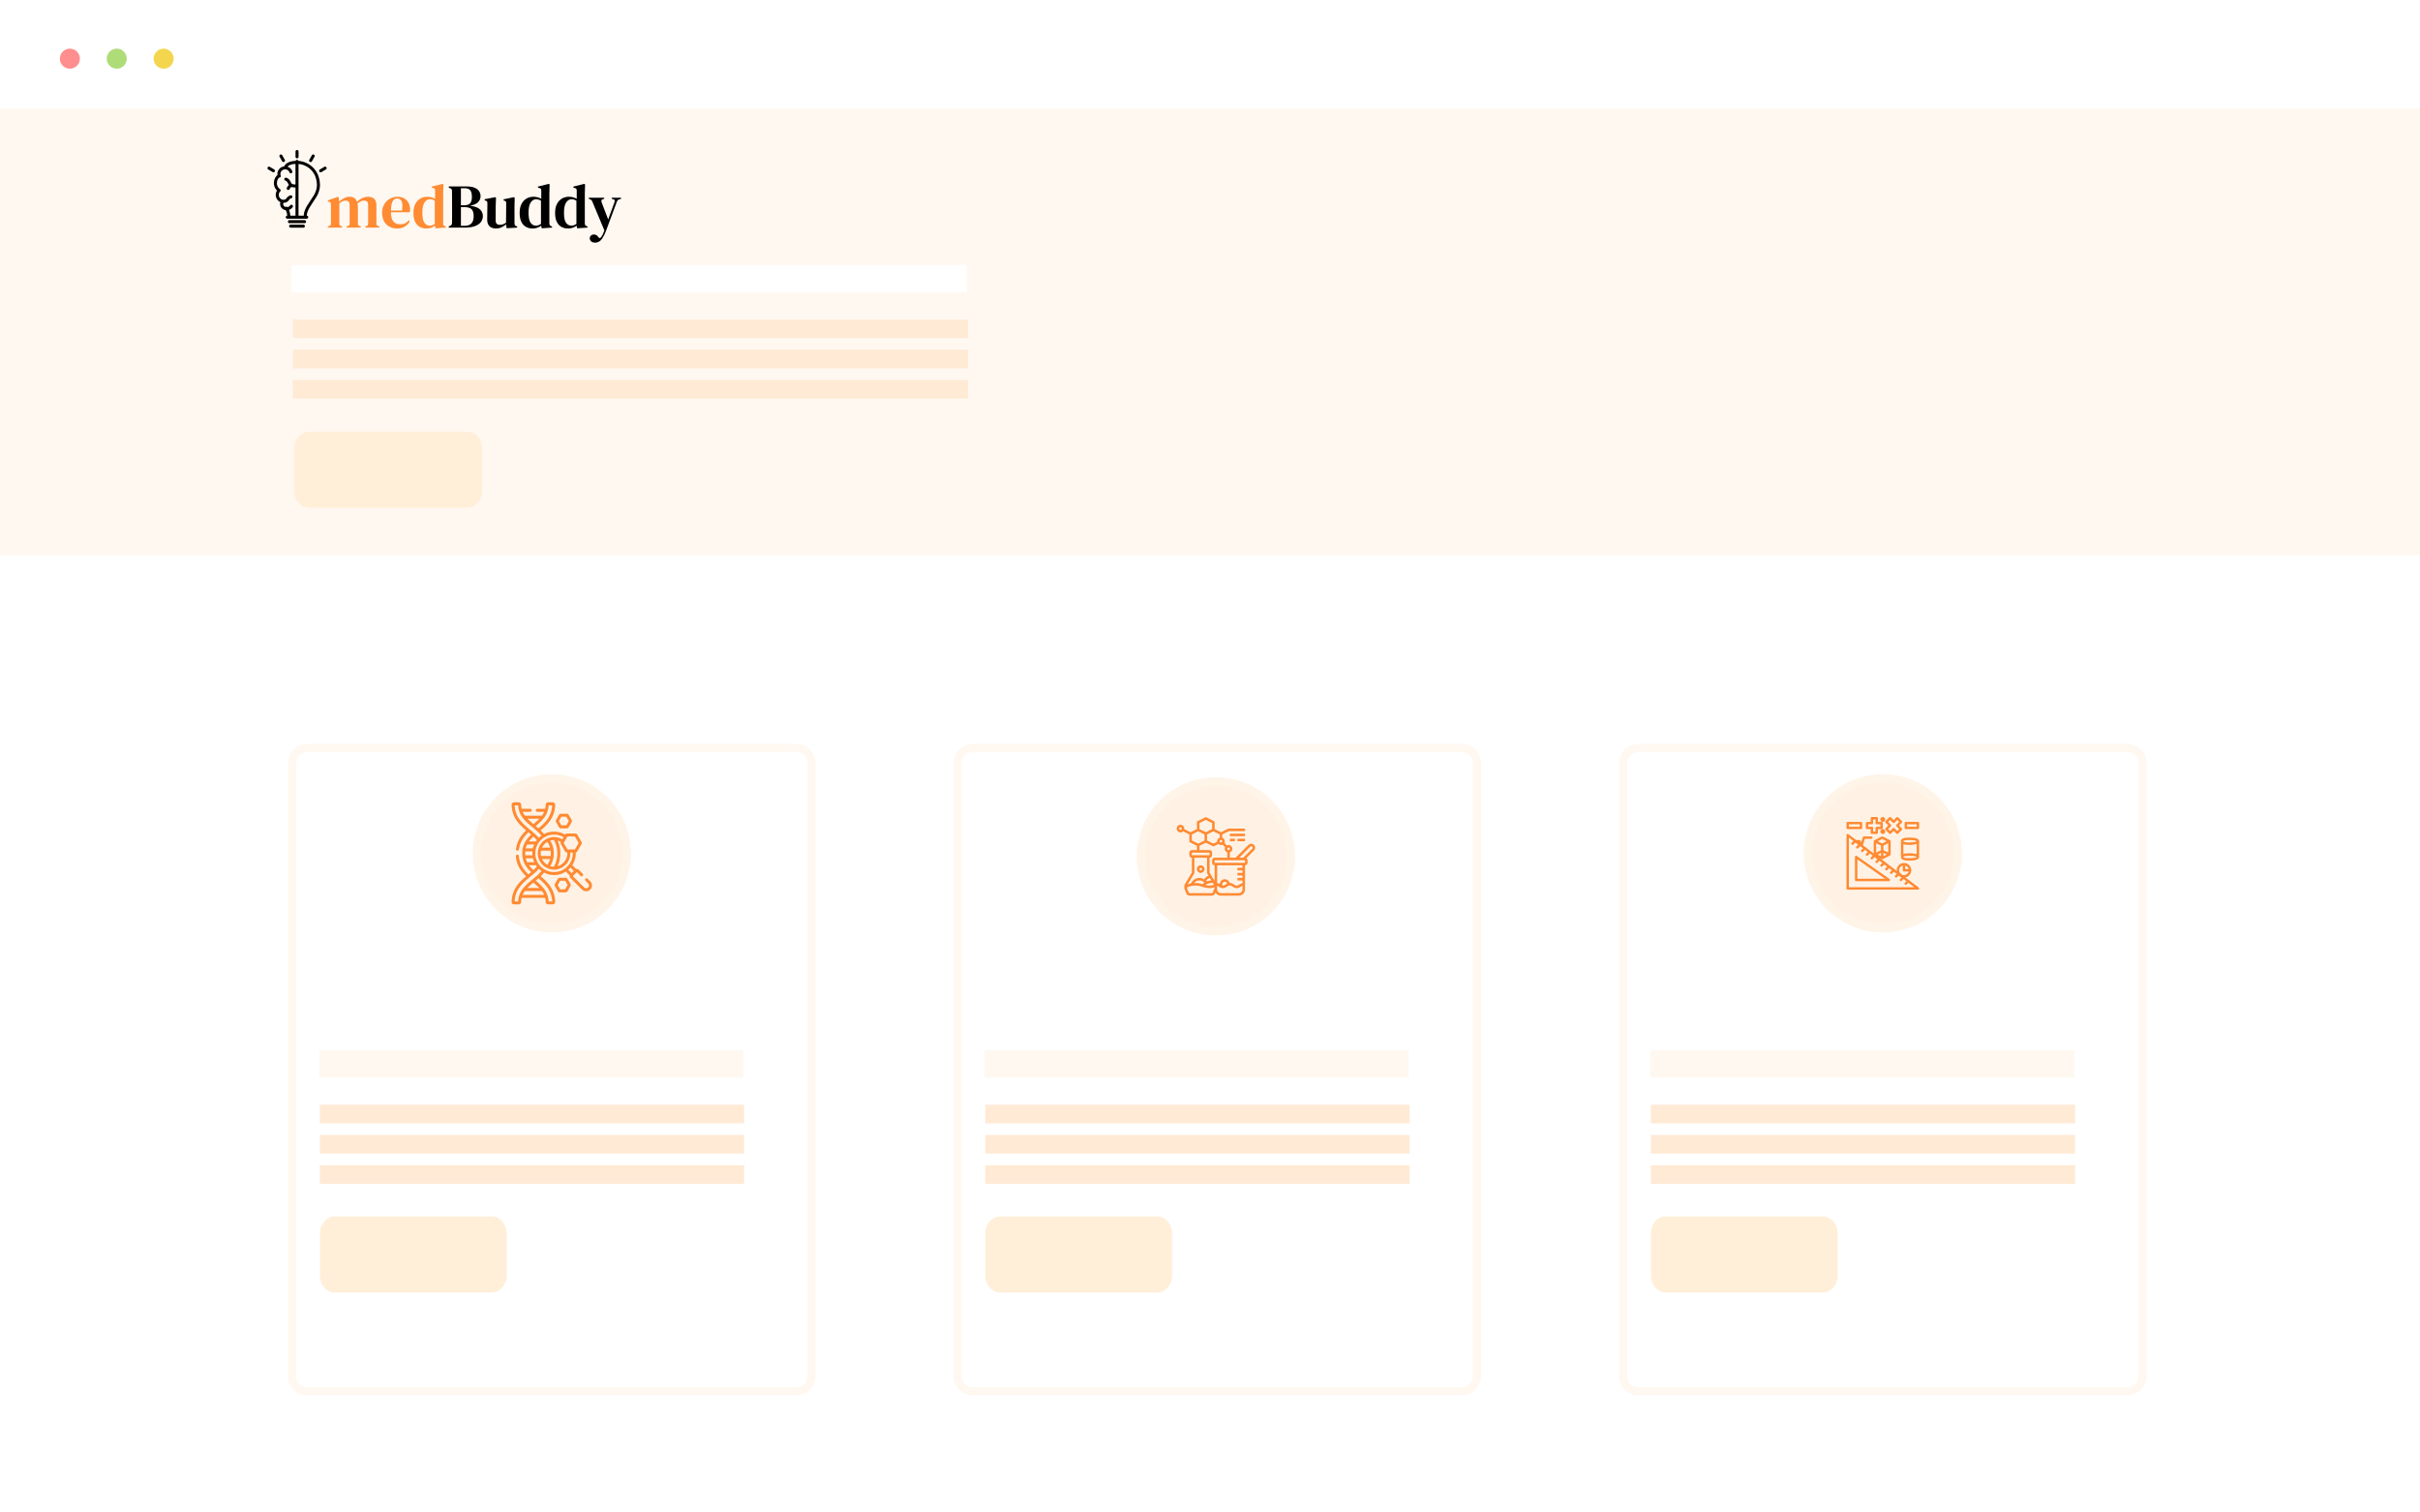 <?xml version="1.0" encoding="UTF-8"?>
<svg xmlns="http://www.w3.org/2000/svg" xmlns:xlink="http://www.w3.org/1999/xlink" xmlns:v="https://vecta.io/nano" height="100%" stroke-miterlimit="10" viewBox="0 0 800 500" width="100%" fill-rule="nonzero" stroke-linecap="round" stroke-linejoin="round">
  <rect x="0" y="0" width="800" height="500" fill="#808080" stroke="none"/>
  <style><![CDATA[.B{stroke-linejoin:miter}.C{stroke-width:2.7}.D{fill:#fff8f1}.E{fill:#ffefd9}.F{fill:#ffead5}.G{stroke:#fff8f1}.H{fill:#fff2e5}.I{stroke:#fff4e8}.J{fill:#ff8a32}.K{stroke-linecap:butt}]]></style>
  <clipPath id="A">
    <path d="M0 0h800v500H0z"></path>
  </clipPath>
  <g clip-path="url(#A)">
    <path d="M-35.549-31.066H838.83v564.676H-35.549V-31.066z" fill="#fff"></path>
    <path d="M19.782 19.395c0-1.83 1.483-3.314 3.314-3.314s3.314 1.483 3.314 3.314-1.484 3.314-3.314 3.314-3.314-1.483-3.314-3.314z" fill="#ff8e8e"></path>
    <use xlink:href="#C" fill="#aedc78"></use>
    <path d="M50.782 19.395c0-1.83 1.483-3.314 3.314-3.314s3.314 1.483 3.314 3.314-1.483 3.314-3.314 3.314-3.314-1.483-3.314-3.314z" fill="#f3d64e"></path>
    <path d="M-28.227 35.84h868.594v147.708H-28.227V35.84z" class="D"></path>
    <path d="M102.234 142.679h52.186c2.761 0 5 2.527 5 5.644v13.894c0 3.117-2.239 5.644-5 5.644h-52.186c-2.761 0-5-2.527-5-5.644v-13.894c0-3.117 2.239-5.644 5-5.644z" class="E"></path>
  </g>
  <path d="M108.389 75.244v-.412l.453-.123c.22-.069.364-.168.433-.299s.11-.305.123-.525v-4.077-1.153l-.02-1.112c0-.233-.035-.415-.103-.546s-.22-.223-.453-.278l-.433-.103v-.371l3.336-1.194.247.227.144 1.38a7.87 7.87 0 0 1 1.606-1.132c.59-.315 1.195-.474 1.812-.474.687 0 1.222.137 1.607.412s.679.693.885 1.256c.522-.522 1.098-.93 1.73-1.225s1.256-.443 1.873-.443c.934 0 1.634.233 2.101.7s.7 1.201.7 2.203v5.951c0 .439.192.714.576.824l.392.103v.412h-4.633v-.412l.37-.103c.371-.124.556-.405.556-.844v-6.033c0-.59-.106-.992-.319-1.205s-.559-.319-1.04-.319c-.37 0-.72.076-1.05.227s-.693.384-1.091.7a7.33 7.33 0 0 1 .123 1.421v5.23c.014.233.059.415.134.546s.223.223.443.278l.35.103v.412h-4.654v-.412l.433-.123c.219-.069.367-.168.442-.299s.114-.305.114-.525v-6.013c0-.563-.103-.961-.309-1.194s-.556-.35-1.05-.35c-.632 0-1.311.302-2.039.906v6.672c0 .453.192.727.577.824l.35.103v.412h-4.716zm23.001-10.193c.865 0 1.606.178 2.223.535s1.095.848 1.432 1.472.504 1.342.504 2.152l-.021.504c-.013.158-.041.305-.082.443h-6.198c.014 1.414.278 2.43.793 3.047s1.266.927 2.255.927c.686 0 1.242-.113 1.667-.34s.818-.546 1.174-.957l.33.309a4.51 4.51 0 0 1-1.678 1.761c-.707.419-1.548.628-2.523.628s-1.832-.206-2.574-.618-1.321-1.006-1.74-1.781-.628-1.706-.628-2.79c0-1.126.244-2.08.731-2.862s1.119-1.383 1.895-1.802 1.589-.628 2.44-.628zm-.103.597a1.66 1.66 0 0 0-1.04.34c-.295.226-.529.624-.7 1.194s-.271 1.369-.299 2.399h3.686c.151-1.386.096-2.389-.165-3.006s-.755-.927-1.482-.927zm9.636 9.884c-.809 0-1.537-.182-2.182-.546s-1.15-.927-1.514-1.688-.546-1.733-.546-2.914.206-2.166.618-2.955.962-1.383 1.648-1.781a4.43 4.43 0 0 1 2.265-.597 5.67 5.67 0 0 1 1.42.175 3.8 3.8 0 0 1 1.195.525v-2.677c0-.288-.044-.498-.134-.628s-.271-.23-.546-.299l-.412-.082v-.391l3.583-.885.268.185-.082 2.903v9.904c0 .261.048.477.144.649s.267.292.514.36l.227.062v.391l-3.418.227-.186-.865a4.36 4.36 0 0 1-1.276.68c-.48.165-1.009.247-1.586.247zm1.133-.947c.59 0 1.146-.192 1.668-.576v-7.66a3.06 3.06 0 0 0-1.648-.474c-.672 0-1.249.353-1.729 1.061s-.721 1.843-.721 3.408.227 2.663.68 3.295 1.036.947 1.75.947z" fill="#ff8b33"></path>
  <path d="M148.357 75.244v-.432l.329-.103c.288-.11.484-.254.587-.433s.154-.419.154-.721l.021-2.358V68.82v-.741l-.01-2.378-.011-2.378c0-.329-.047-.58-.144-.752s-.294-.306-.597-.401l-.329-.103v-.432h5.806c1.648 0 2.842.305 3.583.916a2.87 2.87 0 0 1 1.112 2.316c0 .714-.26 1.356-.782 1.925s-1.435.978-2.739 1.225c1.51.165 2.602.556 3.274 1.174a2.96 2.96 0 0 1 1.009 2.265 3.34 3.34 0 0 1-.288 1.328c-.192.446-.518.855-.978 1.225s-1.081.669-1.864.896-1.771.34-2.965.34h-5.168zm4.015-7.372h.968c.933 0 1.609-.209 2.028-.628s.628-1.136.628-2.152c0-1.057-.192-1.798-.576-2.224s-.989-.638-1.812-.638h-1.236v5.642zm0 6.775h1.133c1.029 0 1.798-.254 2.306-.762s.762-1.325.762-2.45c0-1.085-.244-1.85-.731-2.296s-1.287-.669-2.399-.669h-1.071v6.177zm11.552.885a3.5 3.5 0 0 1-1.462-.299c-.439-.199-.786-.528-1.04-.988s-.374-1.067-.36-1.822l.061-5.168c0-.302-.047-.522-.144-.659s-.267-.233-.515-.288l-.247-.082v-.371l3.521-.679.227.227-.103 2.903v4.674c0 .467.127.806.381 1.019s.573.319.957.319c.399 0 .759-.058 1.082-.175a4.54 4.54 0 0 0 .998-.525l.062-6.342c0-.316-.044-.535-.134-.659s-.257-.22-.504-.288l-.227-.062v-.371l3.439-.721.226.227-.061 2.903V73.7c0 .288.038.518.113.69s.244.299.504.381l.268.082v.391l-3.48.206-.185-1.297a6.92 6.92 0 0 1-1.524.988c-.549.261-1.167.391-1.853.391zm12.107 0c-.809 0-1.537-.182-2.182-.546s-1.15-.927-1.513-1.688-.546-1.733-.546-2.914.206-2.166.617-2.955.962-1.383 1.648-1.781a4.43 4.43 0 0 1 2.265-.597 5.67 5.67 0 0 1 1.42.175 3.8 3.8 0 0 1 1.195.525v-2.677c0-.288-.044-.498-.134-.628s-.271-.23-.546-.299l-.412-.082v-.391l3.583-.885.268.185-.082 2.903v9.904c0 .261.048.477.144.649s.267.292.515.36l.226.062v.391l-3.418.227-.185-.865a4.38 4.38 0 0 1-1.277.68c-.481.165-1.009.247-1.586.247zm1.133-.947c.591 0 1.147-.192 1.668-.576v-7.66a3.06 3.06 0 0 0-1.647-.474c-.673 0-1.249.353-1.73 1.061s-.721 1.843-.721 3.408.227 2.663.68 3.295 1.036.947 1.75.947zm10.584.947c-.81 0-1.537-.182-2.183-.546s-1.149-.927-1.513-1.688-.546-1.733-.546-2.914.206-2.166.618-2.955.961-1.383 1.647-1.781 1.441-.597 2.265-.597c.494 0 .968.058 1.421.175s.851.292 1.194.525v-2.677c0-.288-.044-.498-.133-.628s-.272-.23-.546-.299l-.412-.082v-.391l3.583-.885.267.185-.082 2.903v9.904c0 .261.048.477.144.649s.268.292.515.36l.227.062v.391l-3.419.227-.185-.865a4.38 4.38 0 0 1-1.277.68 4.86 4.86 0 0 1-1.585.247zm1.132-.947c.591 0 1.147-.192 1.668-.576v-7.66a3.06 3.06 0 0 0-1.647-.474c-.672 0-1.249.353-1.73 1.061s-.72 1.843-.72 3.408.226 2.663.679 3.295 1.037.947 1.75.947zm7.866 5.621c-.549 0-.981-.13-1.297-.391a1.27 1.27 0 0 1-.474-1.03c0-.384.135-.69.402-.916s.566-.34.896-.34c.343 0 .624.062.844.185s.412.302.576.535l.124.165c.316.384.611.377.885-.021a5.41 5.41 0 0 0 .526-.865c.172-.343.36-.796.566-1.359l-3.913-9.348c-.095-.261-.206-.463-.329-.607s-.309-.264-.556-.36l-.35-.123v-.371h5.086v.371l-.432.123c-.302.096-.463.244-.484.443s.024.456.134.772l2.1 5.477 2.018-5.518c.11-.302.151-.556.123-.762s-.199-.343-.514-.412l-.453-.123v-.371h3.068v.371l-.453.144c-.302.082-.518.202-.649.36s-.25.388-.36.69l-3.295 8.854c-.549 1.51-1.108 2.625-1.678 3.346s-1.273 1.081-2.111 1.081z"></path>
  <g fill="none" class="B">
    <g stroke="#000">
      <g class="K">
        <path d="M98.083 53.708s1.413-.162 3.173.708 3.837 2.778 4.011 6.523c.044.944-.184 1.918-.552 2.811-.323.783-.778 1.484-1.199 2.088l-1.501 2.334a9.85 9.85 0 0 0-.783 1.579c-.097.246-.211.637-.271 1.048l-.073.734"></path>
        <path d="M98.182 53.355v18.169m3.211.272H94.97"></path>
      </g>
      <path d="M96.15 56.787c-.386-1.035-1.554-1.559-2.61-1.171s-1.599 1.542-1.214 2.577m-.049 4.737c-.79.756-.825 2.063-.076 2.919s1.996.938 2.787.182m3.117-12.326c-1.939-.109-3.618.68-3.749 1.763m1.892 5.826a1.92 1.92 0 0 0-.646.491c-.128.149-.234.318-.315.498m-3.021-4.08c-.589.115-1.272 1.246-1.215 2.482.035.758.349 1.555 1.134 2.181m3.961 2.194a1.95 1.95 0 0 0-1.077.855m-1.694.664a1.52 1.52 0 0 0 .563 2.209 1.86 1.86 0 0 0 2.397-.609m4.347 5.098h-5.001m4.607 1.481h-4.214m2.12-24.671v1.746m5.34-.275l-.854 1.511m4.797 2.512l-1.476.873"></path>
      <path d="M94.759 68.916a9.82 9.82 0 0 1 .379.853c.097.246.211.637.271 1.048l.073.734m-.846-2.73l.049.094" class="K"></path>
      <path d="M92.86 51.558l.854 1.511m-4.796 2.513l1.475.873m7.711 4.993s-1.482.201-2.001-.367c-.334-.365-.343-.584-.674-1.105-.348-.547-.662-.658-.948-.743"></path>
    </g>
    <path d="M101.556 247.299s-4.644 0 35.784 0h125.928a5 5 0 0 1 5 5v202.64a5 5 0 0 1-5 5H101.556a5 5 0 0 1-5-5v-202.64a5 5 0 0 1 5-5z" class="C G"></path>
  </g>
  <use xlink:href="#D" class="E"></use>
  <path d="M105.49 347.198h140.242v9.025H105.49v-9.025z" class="D"></path>
  <path d="M105.739 365.198h140.242v6.151H105.739v-6.151zm0 10h140.242v6.151H105.739v-6.151zm0 10h140.242v6.151H105.739v-6.151z" class="F"></path>
  <use xlink:href="#E" class="B C H I"></use>
  <path d="M187.6 290.514c-.124-.214-.353-.346-.6-.346h-1.983c-.247 0-.475.132-.599.346l-.992 1.717c-.123.214-.123.479 0 .692l.992 1.718c.124.214.352.345.599.346H187c.247-.001.476-.132.6-.346l.991-1.718c.123-.213.123-.478 0-.692l-.991-1.717zm-.771 3.484h-1.641l-.82-1.421.82-1.42h1.641l.82 1.42-.82 1.421zm-2.021-20.514c.124.214.352.346.599.346h1.983c.248 0 .476-.132.6-.346l.991-1.718a.69.69 0 0 0 0-.692l-.991-1.717c-.124-.214-.353-.346-.6-.346h-1.983c-.247 0-.475.132-.599.346l-.992 1.717c-.123.214-.123.479 0 .693l.992 1.717zm.771-3.484h1.64l.82 1.42-.82 1.421h-1.64l-.82-1.421.82-1.42zm9.555 21.35l-.875-.875c-.194-.189-.504-.188-.696.004s-.193.502-.004.696l.875.875c.366.365.366.96 0 1.325a.93.93 0 0 1-.662.277c-.249 0-.488-.1-.663-.277l-3.747-3.748 1.325-1.325 1.241 1.241c.193.189.504.188.695-.004s.194-.502.004-.695l-1.357-1.358a.82.82 0 0 0-.583-.241c-.076 0-.15.011-.221.031l-1.283-1.283c.753-1.16 1.153-2.513 1.151-3.895l-.007-.304c.21-.031.395-.155.501-.339l1.409-2.439c.123-.214.123-.479 0-.693l-1.409-2.439c-.124-.214-.352-.346-.599-.346h-2.817a.69.69 0 0 0-.599.346l-.018.03a7.12 7.12 0 0 0-3.638-.993 7.14 7.14 0 0 0-3.292.8c-.355-.429-.734-.828-1.125-1.206 2.314-1.95 4.665-4.279 4.794-8.446a.81.81 0 0 0-.232-.597.83.83 0 0 0-.592-.251h-1.497c-.446 0-.807.35-.824.797-.017.489-.078.938-.176 1.358H177.6c-.273 0-.495.221-.495.494s.222.495.495.495h2.291c-.196.464-.444.891-.736 1.293h-5.648c-.292-.402-.54-.829-.736-1.293h2.521c.273 0 .495-.222.495-.495s-.222-.494-.495-.494h-2.843c-.098-.42-.159-.87-.177-1.359-.016-.447-.378-.797-.823-.797h-1.497c-.222 0-.438.092-.593.251s-.239.375-.231.597c.129 4.167 2.481 6.497 4.795 8.446-1.585 1.529-2.972 3.402-3.343 6.133-.037.27.152.519.423.556s.52-.152.556-.423c.34-2.492 1.612-4.188 3.128-5.63l.902.753c-1.666 1.56-2.95 3.344-2.95 6.196s1.283 4.634 2.948 6.194l-.898.75c-1.578-1.511-2.941-3.358-3.179-6.065-.024-.273-.262-.474-.535-.45s-.474.264-.45.536c.263 2.997 1.716 4.998 3.396 6.617-2.314 1.949-4.664 4.279-4.793 8.445-.008.222.076.438.231.597a.83.83 0 0 0 .593.251h1.497c.445 0 .807-.35.823-.797.018-.488.079-.938.177-1.357h7.763a6.93 6.93 0 0 1 .177 1.358c.017.447.378.797.824.797h1.497a.83.83 0 0 0 .592-.25c.156-.16.24-.375.232-.598-.129-4.167-2.482-6.497-4.796-8.446a14.71 14.71 0 0 0 1.126-1.207c.987.511 2.107.801 3.293.801a7.14 7.14 0 0 0 3.895-1.152l1.283 1.283c-.076.277-.007.587.211.804l3.864 3.864a1.91 1.91 0 0 0 2.724 0 1.93 1.93 0 0 0 0-2.724zm-7.551-14.823h2.474l1.237 2.143-1.237 2.142h-2.474l-1.237-2.142 1.237-2.143zm-3.282 1.331c.392.106.761.266 1.101.469-.121.213-.12.477.002.689l1.408 2.439c.124.214.353.346.6.346h.126l.011.297a4.4 4.4 0 0 1-3.248 4.24c.622-1.295.927-2.691.927-4.241s-.305-2.945-.927-4.239zm-2.93-11.648h1.168c-.086 1.781-.644 3.345-1.702 4.778-.811 1.097-1.816 2-2.831 2.851l-.899-.768c2.154-1.795 4.087-3.602 4.264-6.861zm-3.054 4.437c-.582.604-1.256 1.177-1.985 1.782l-1.986-1.782h3.971zm-3.038 3.708c-1.218-1.006-2.477-2.047-3.454-3.369-1.059-1.432-1.616-2.997-1.702-4.777h1.168c.189 3.493 2.396 5.317 4.731 7.247 1.033.854 2.095 1.733 2.989 2.786a7.22 7.22 0 0 0-.89.748c-.816-.959-1.817-1.787-2.842-2.635zm1.053 2.204c.414.381.795.767 1.133 1.173l-.315.443h-2.295c.414-.574.915-1.099 1.477-1.616zm-2.071 2.605h2.347a7.07 7.07 0 0 0-.439 1.297h-2.365c.103-.448.256-.883.457-1.297zm-.633 2.935l.026-.649h2.356l-.03.648.03.648h-2.356l-.026-.647zm.176 1.636h2.365c.104.445.251.88.439 1.297h-2.348a6.08 6.08 0 0 1-.456-1.297zm1.05 2.286h2.296l.314.442c-.338.406-.719.792-1.134 1.174-.561-.517-1.063-1.043-1.476-1.616zm-2.084 9.81c.197-.464.444-.891.736-1.294h5.648c.293.403.54.83.737 1.294h-7.121zm1.575-2.283c.581-.603 1.256-1.176 1.985-1.781l1.986 1.781h-3.971zm6.492-.339a8.49 8.49 0 0 1 1.702 4.778h-1.168c-.177-3.26-2.111-5.067-4.266-6.862l.899-.769c1.016.852 2.022 1.755 2.833 2.853zm-4.815-2.471c-2.335 1.93-4.542 3.754-4.731 7.247h-1.168c.086-1.78.643-3.345 1.702-4.777.977-1.322 2.236-2.363 3.454-3.369 1.025-.847 2.025-1.675 2.841-2.634.277.273.574.523.89.748-.894 1.052-1.955 1.931-2.988 2.785zm7.135-2.452c-3.412 0-6.188-2.776-6.188-6.188s2.776-6.188 6.188-6.188c1.106-.002 2.192.296 3.144.86l-.405.7c-.803-.477-1.739-.753-2.739-.753a5.39 5.39 0 0 0-5.381 5.381 5.39 5.39 0 0 0 5.381 5.381 5.39 5.39 0 0 0 5.381-5.381l-.009-.297h.808l.008.297c0 3.412-2.776 6.188-6.188 6.188zm-4.301-5.298a4.41 4.41 0 0 1 0-1.78h3.177a7.76 7.76 0 0 1 .05.889c0 .307-.017.603-.051.891h-3.176zm2.985.989c-.187.676-.483 1.306-.899 1.911a4.42 4.42 0 0 1-1.753-1.911h2.652zm-2.652-3.758c.381-.798.992-1.464 1.754-1.912a6.3 6.3 0 0 1 .899 1.912h-2.653zm3.883 1.878c0-1.593-.386-2.942-1.208-4.196a4.35 4.35 0 0 1 1.241-.194c.762 1.32 1.134 2.759 1.134 4.39s-.372 3.071-1.135 4.391c-.431-.005-.848-.072-1.241-.193.822-1.255 1.209-2.605 1.209-4.198zm4.779 5.426a7.33 7.33 0 0 0 .732-.732l1.108 1.109-.732.732-1.108-1.109z" class="J"></path>
  <path d="M96.382 87.615h223.202v9.025H96.382v-9.025z" fill="#fff"></path>
  <path d="M96.778 105.615H319.98v6.151H96.778v-6.151zm0 10H319.98v6.151H96.778v-6.151zm0 10H319.98v6.151H96.778v-6.151z" class="F"></path>
  <path d="M321.556 247.299s-4.644 0 35.784 0h125.928a5 5 0 0 1 5 5v202.64a5 5 0 0 1-5 5H321.556a5 5 0 0 1-5-5v-202.64a5 5 0 0 1 5-5z" fill="none" class="B C G"></path>
  <use xlink:href="#D" x="220" class="E"></use>
  <path d="M325.49 347.198h140.242v9.025H325.49v-9.025z" class="D"></path>
  <path d="M325.739 365.198h140.242v6.151H325.739v-6.151zm0 10h140.242v6.151H325.739v-6.151zm0 10h140.242v6.151H325.739v-6.151z" class="F"></path>
  <path d="M377.152 283.098c0-13.696 11.103-24.799 24.799-24.799s24.798 11.103 24.798 24.799-11.102 24.798-24.798 24.798-24.799-11.102-24.799-24.798z" class="B C H I"></path>
  <path d="M396.931 288.561c.692 0 1.255-.563 1.255-1.255s-.563-1.255-1.255-1.255-1.255.563-1.255 1.255.563 1.255 1.255 1.255zm0-1.674a.42.42 0 0 1 .418.419.42.42 0 0 1-.418.418.42.42 0 0 1-.418-.418.42.42 0 0 1 .418-.419zm17.987-6.642c0-.72-.585-1.306-1.305-1.306-.346.001-.678.139-.923.383l-4.219 4.219h-1.919v-1.75c.486-.174.837-.634.837-1.178 0-.692-.563-1.255-1.255-1.255-.187 0-.37.044-.538.126l-.843-.843c.079-.164.126-.345.126-.538 0-.545-.351-1.005-.837-1.178v-1.074l2.191-1.095h5.339v-.836h-5.537l-2.411 1.205-2.092-1.046v-2.51l-2.928-1.464-2.928 1.464v2.51l-2.092 1.046-2.107-1.053c.007-.051.016-.101.016-.152 0-.692-.563-1.255-1.255-1.255s-1.255.563-1.255 1.255.563 1.254 1.255 1.254a1.25 1.25 0 0 0 .869-.353l2.059 1.03v2.51l2.51 1.255v1.415h-1.673a.84.84 0 0 0-.837.837v.836a.84.84 0 0 0 .837.837v4.788c0 .076-.021.15-.06.215l-2.136 3.561c-.205.342-.314.734-.314 1.132 0 .28.053.558.157.818l.499 1.247a1.25 1.25 0 0 0 1.165.788h7.233a1.25 1.25 0 0 0 1.166-.789l.106-.265c.362.627 1.031 1.054 1.805 1.054h5.856c1.154 0 2.092-.938 2.092-2.091v-7.948a.84.84 0 0 0 .837-.837v-.837c0-.293-.153-.551-.382-.7l2.509-2.509c.247-.246.382-.574.382-.923zm-8.784-.051a.42.42 0 0 1 .418.419.42.42 0 0 1-.418.418.42.42 0 0 1-.418-.418.42.42 0 0 1 .418-.419zm-2.51-2.51a.42.42 0 0 1 .418.419.42.42 0 0 1-.418.418.42.42 0 0 1-.418-.418.42.42 0 0 1 .418-.419zm-.418-.759c-.486.173-.837.633-.837 1.178 0 .052.009.101.016.152l-1.271.635-2.091-1.046v-1.993l2.091-1.045 2.092 1.045v1.074zm-4.602-5.884l2.092 1.045v1.993l-2.092 1.046-2.091-1.046v-1.993l2.091-1.045zm-8.366 3.297a.42.42 0 0 1-.418-.418.42.42 0 0 1 .418-.419.42.42 0 0 1 .418.419.42.42 0 0 1-.418.418zm3.765 1.513l2.091-1.045 2.092 1.045v1.993l-2.092 1.046-2.091-1.046v-1.993zm2.51 3.765l2.091-1.046 2.51 1.255 1.641-.82a1.25 1.25 0 0 0 .869.353 1.24 1.24 0 0 0 .538-.126l.842.843c-.078.164-.125.344-.125.538 0 .544.351 1.004.837 1.178v1.75h-4.184c-.461 0-.836.375-.836.836v.837a.84.84 0 0 0 .836.837v5.183l-1.613-2.69c-.039-.065-.06-.139-.06-.215v-4.788a.84.84 0 0 0 .837-.837v-.836a.84.84 0 0 0-.837-.837h-3.346v-1.415zm3.947 11.456c-.505.004-1.005.1-1.476.283l-.241-.181c.244-.478.701-.816 1.232-.911l.485.809zm-2.299.711c-.226.152-.437.325-.629.518l-.424-.121c-.757-.217-1.55-.294-2.337-.25l.042-.053a2.14 2.14 0 0 1 1.68-.807 2.17 2.17 0 0 1 1.291.43l.377.283zm2.326.124h.474l.361.602c-.921.286-1.903.307-2.835.061.573-.426 1.273-.663 2-.663zm-6.484-10.039h5.856l.001.836h-5.857v-.836zm.657 7.106c.117-.195.179-.418.179-.645v-4.788h4.184v4.788a1.25 1.25 0 0 0 .179.646l.325.542a2.56 2.56 0 0 0-1.466 1.173c-.47-.291-1.015-.456-1.568-.456-.913 0-1.764.409-2.334 1.121l-.597.746a7.23 7.23 0 0 0-.946.28l2.044-3.407zm6.276 6.017c-.064.159-.216.263-.388.263h-7.234c-.172 0-.324-.104-.388-.263l-.499-1.247c-.043-.107-.067-.218-.081-.331l.016-.009c1.384-.692 3.027-.844 4.516-.419l1.284.367a5.99 5.99 0 0 0 1.636.228c.586 0 1.165-.09 1.727-.26-.009.145-.035.288-.09.424l-.499 1.247zm8.544.263h-5.856c-.692 0-1.255-.563-1.255-1.255v-1.19c.18.059.323.154.487.273.305.222.686.498 1.397.498s1.091-.276 1.397-.498c.27-.196.465-.338.905-.338s.634.142.904.338c.305.222.685.498 1.396.498s1.091-.276 1.396-.498c.163-.119.305-.213.484-.273v1.19c0 .692-.563 1.255-1.255 1.255zm-5.438-2.929a.84.84 0 0 1 .837-.836c.378 0 .694.253.798.598-.209.095-.373.212-.519.318-.27.197-.466.339-.905.339-.039 0-.067-.007-.103-.009a.85.85 0 0 1-.108-.41zm6.693-5.438h-1.673v.837h1.673v.837h-1.673v.836h1.673v.837h-1.673v.836h1.673v.875c-.452.082-.738.287-.977.461-.269.196-.464.338-.903.338s-.634-.142-.904-.339c-.305-.221-.685-.498-1.396-.498l-.061.003c-.186-.721-.837-1.258-1.615-1.258-.916 0-1.66.741-1.671 1.654a2.06 2.06 0 0 0-.839-.361v-5.894h8.366v.836zm-9.203-1.673v-.837h10.04v.837h-10.04zm12.413-4.637l-2.965 2.964h-1.326l3.627-3.628c.088-.087.209-.137.332-.137a.47.47 0 0 1 .332.801zm-7.393-4.984h5.02v.836h-5.02v-.836zm0 1.673h1.673v.837h-1.673v-.837zm2.51 0h2.51v.837h-2.51v-.837z" class="J"></path>
  <path d="M541.556 247.299s-4.644 0 35.784 0h125.928a5 5 0 0 1 5 5v202.64a5 5 0 0 1-5 5H541.556a5 5 0 0 1-5-5v-202.64a5 5 0 0 1 5-5z" fill="none" class="B C G"></path>
  <use xlink:href="#D" x="440" class="E"></use>
  <path d="M545.49 347.198h140.242v9.025H545.49v-9.025z" class="D"></path>
  <path d="M545.739 365.198h140.242v6.151H545.739v-6.151zm0 10h140.242v6.151H545.739v-6.151zm0 10h140.242v6.151H545.739v-6.151z" class="F"></path>
  <use xlink:href="#E" x="440" class="B C H I"></use>
  <g class="J">
    <path d="M634.26 293.385l-23.215-17.611a.4.4 0 0 0-.641.32v17.611a.4.4 0 0 0 .401.401h23.215a.4.4 0 0 0 .24-.721zm-23.055-.08v-16.41l1.497 1.136-.581.581c-.114.098-.164.251-.128.397a.4.4 0 0 0 .295.296c.146.035.3-.015.398-.129l.656-.656.949.72-.569.568a.4.4 0 0 0 .167.694c.146.035.3-.015.398-.129l.648-.649.949.721-.561.56a.4.4 0 0 0 .167.693.4.4 0 0 0 .398-.128l.64-.641.949.721-.557.556a.4.4 0 0 0 .167.693.4.4 0 0 0 .398-.129l.632-.632.949.72-.548.549a.4.4 0 0 0 .166.693c.146.035.3-.015.398-.129l.624-.624.949.72-.54.541c-.115.097-.164.251-.129.397a.4.4 0 0 0 .693.167l.616-.616.965.744-.532.532a.4.4 0 0 0 .166.694.4.4 0 0 0 .398-.129l.608-.609.953.713-.524.524a.4.4 0 0 0 .166.693.4.4 0 0 0 .398-.128l.6-.601.953.713-.516.516a.4.4 0 0 0 .166.693.4.4 0 0 0 .398-.129l.592-.592.953.712-.508.509c-.115.097-.164.251-.129.397a.4.4 0 0 0 .693.167l.584-.584.953.712-.5.5c-.114.098-.164.252-.129.398a.4.4 0 0 0 .693.167l.576-.577.949.721-.492.492c-.114.098-.164.252-.129.398a.4.4 0 0 0 .296.295c.146.036.299-.014.397-.128l.569-.569 1.957 1.505h-21.614zm13.44-2.73l-10.807-7.604c-.122-.088-.283-.099-.416-.03a.4.4 0 0 0-.216.358v7.605a.4.4 0 0 0 .4.4h10.807a.4.4 0 0 0 .232-.729zm-10.638-.072v-6.432l9.142 6.432h-9.142zm9.322-16.126l1.2 1.201a.4.4 0 0 0 .565 0l.92-.921.917.917a.4.4 0 0 0 .564 0l1.201-1.201a.4.4 0 0 0 0-.564l-.916-.917.916-.917a.4.4 0 0 0 0-.564l-1.201-1.201a.4.4 0 0 0-.564 0l-.917.917-.916-.921a.4.4 0 0 0-.565 0l-1.2 1.201a.4.4 0 0 0 0 .564l.916.921-.916.917c-.077.074-.12.176-.121.283s.041.209.117.285zm1.765-1.201a.4.4 0 0 0 0-.564l-.917-.921.637-.636.916.916a.4.4 0 0 0 .565 0l.92-.916.637.636-.921.917a.4.4 0 0 0 0 .564l.921.921-.637.636-.916-.916a.4.4 0 0 0-.565 0l-.92.916-.637-.636.917-.917z"></path>
    <path d="M634.42 278.095c0-.8-1.077-1.2-3.202-1.2-1.385 0-2.802.144-2.802 1.2v5.204c0 1.056 1.417 1.201 2.802 1.201 2.125 0 3.202-.401 3.202-1.201v-5.204zm-3.202-.4c1.877 0 2.309.32 2.401.4-.08.08-.516.401-2.401.401-1.477 0-2.002-.209-2.002-.401s.525-.4 2.002-.4zm0 6.004c-1.477 0-2.002-.208-2.002-.4s.525-.401 2.002-.401c1.877 0 2.309.321 2.401.401-.092.08-.524.4-2.401.4zm2.401-1.297c-.777-.236-1.589-.339-2.401-.304-.675-.029-1.351.049-2.002.232v-3.266c.651.183 1.327.262 2.002.232.812.035 1.624-.068 2.401-.304v3.41zm-3.602-8.309h4.003a.4.4 0 0 0 .4-.4v-1.602a.4.4 0 0 0-.4-.4h-4.003a.4.4 0 0 0-.4.4v1.602a.4.4 0 0 0 .4.4zm.4-1.601h3.202v.8h-3.202v-.8zm-19.612 1.601h4.402a.4.4 0 0 0 .401-.4v-1.602a.4.4 0 0 0-.401-.4h-4.402a.4.4 0 0 0-.401.4v1.602a.4.4 0 0 0 .401.4zm.4-1.601h3.602v.8h-3.602v-.8zm6.004 1.601h1.2v1.201a.4.4 0 0 0 .401.4h1.601a.4.4 0 0 0 .4-.4v-1.201h1.201a.4.4 0 0 0 .4-.4v-1.602a.4.4 0 0 0-.4-.4h-1.201v-1.201a.4.4 0 0 0-.4-.4h-1.601a.4.4 0 0 0-.401.4v1.201h-1.2a.4.4 0 0 0-.401.4v1.602a.4.4 0 0 0 .401.4zm.4-1.601h1.201a.4.4 0 0 0 .4-.401v-1.2h.801v1.2a.4.4 0 0 0 .4.401h1.201v.8h-1.201a.4.4 0 0 0-.4.401v1.2h-.801v-1.2a.4.4 0 0 0-.4-.401h-1.201v-.8z"></path>
    <path d="M621.612 270.891a.8.8 0 1 1 1.601 0 .8.8 0 1 1-1.601 0zm0 4.002a.8.8 0 1 1 1.601 0 .8.8 0 1 1-1.601 0zm7.805 10.407a2.401 2.401 0 1 0 0 4.803 2.401 2.401 0 1 0 0-4.803zm0 4.003a1.6 1.6 0 0 1-.401-3.146v1.545a.4.4 0 0 0 .401.4h1.545a1.6 1.6 0 0 1-1.545 1.201zm.4-2.002v-1.144c.56.146.998.584 1.145 1.144h-1.145zm-16.411-8.805h.985l.68 1.02a.4.4 0 0 0 .337.18h.052a.4.4 0 0 0 .328-.268l.708-2.133h2.114a.4.4 0 1 0 0-.801h-2.402a.4.4 0 0 0-.38.273l-.541 1.625-.348-.521a.4.4 0 0 0-.332-.176h-1.201a.4.4 0 1 0 0 .801zm11.5-.669c-.03-.029-.064-.053-.1-.072l-2.402-1.201c-.112-.055-.244-.055-.356 0l-2.402 1.201c-.037.019-.07.043-.1.072s-.047.059-.064.092v.036c-.033.042-.057.089-.072.14v4.403c.001.048.01.096.028.14v.036a.4.4 0 0 0 .164.164l2.402 1.201c.106.053.23.053.336 0l2.402-1.201c.069-.037.126-.094.164-.164v-.036a.4.4 0 0 0 .108-.14v-4.403a.42.42 0 0 0-.028-.14v-.036c-.022-.034-.049-.065-.08-.092zm-3.094 5.224l-1.105-.553 1.105-.552v1.105zm0-2.002l-1.601.801v-3.106l1.601.8v1.505zm.4-2.201l-1.505-.753 1.505-.752 1.505.752-1.505.753zm.4 4.203v-1.105l1.105.552-1.105.553zm1.601-1.201l-1.601-.801v-1.505l1.601-.8v3.106z"></path>
  </g>
  <defs>
    <path id="C" d="M35.282 19.395c0-1.83 1.483-3.314 3.314-3.314s3.314 1.483 3.314 3.314-1.483 3.314-3.314 3.314-3.314-1.483-3.314-3.314z"></path>
    <path id="D" d="M110.704 402.112h51.812c2.742 0 4.965 2.527 4.965 5.644v13.894c0 3.117-2.223 5.644-4.965 5.644h-51.812c-2.741 0-4.964-2.527-4.964-5.644v-13.894c0-3.117 2.223-5.644 4.964-5.644z"></path>
    <path id="E" d="M157.614 282.098c0-13.696 11.102-24.799 24.798-24.799s24.799 11.103 24.799 24.799-11.103 24.798-24.799 24.798-24.798-11.102-24.798-24.798z"></path>
  </defs>
</svg>
